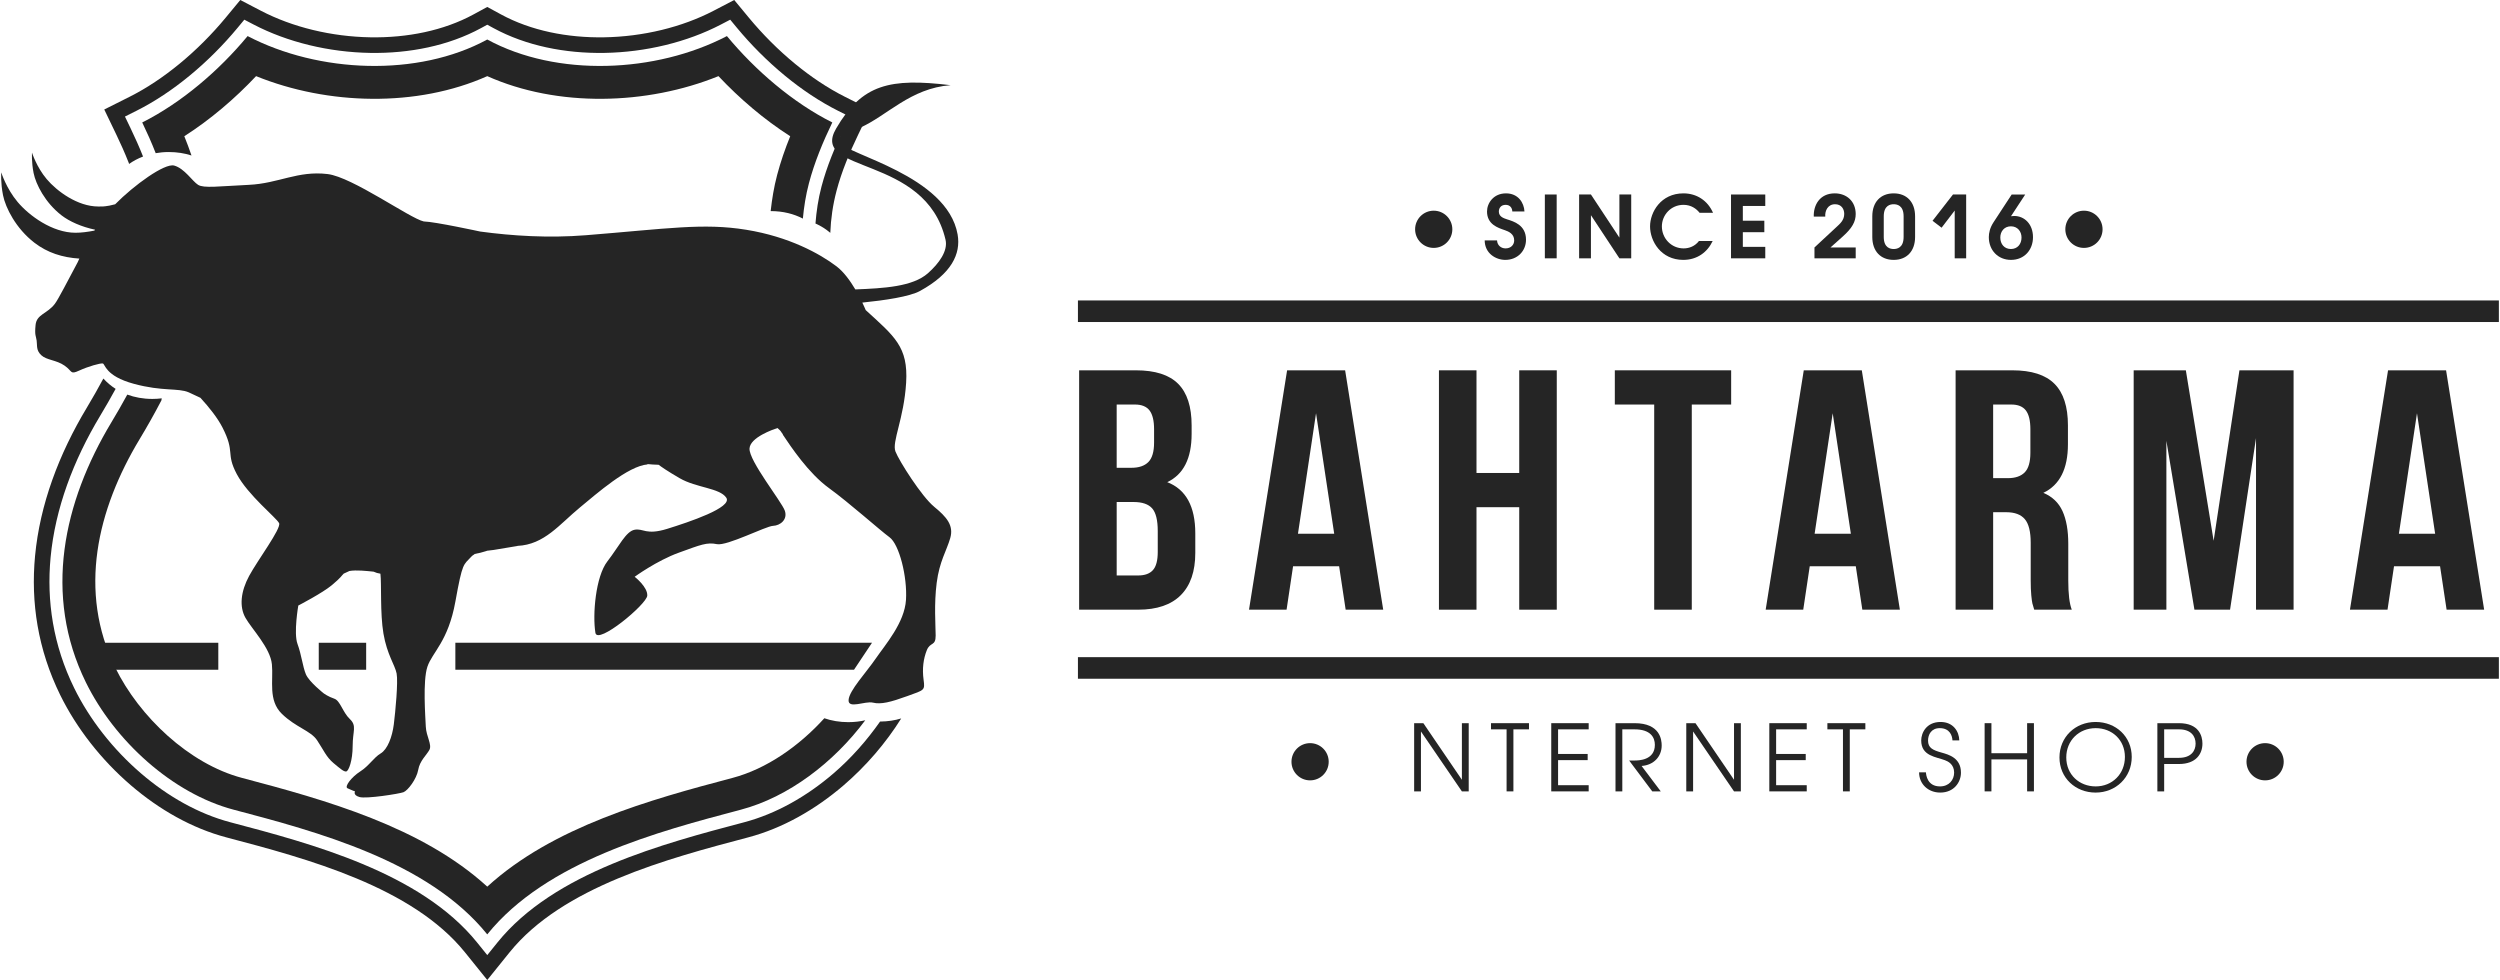 <?xml version="1.0" encoding="UTF-8"?>
<!DOCTYPE svg PUBLIC "-//W3C//DTD SVG 1.1//EN" "http://www.w3.org/Graphics/SVG/1.1/DTD/svg11.dtd">
<!-- Creator: CorelDRAW X7 -->
<svg xmlns="http://www.w3.org/2000/svg" xml:space="preserve" width="750px" height="294px" version="1.1" shape-rendering="geometricPrecision" text-rendering="geometricPrecision" image-rendering="optimizeQuality" fill-rule="evenodd" clip-rule="evenodd"
viewBox="0 0 1704010 668580"
 xmlns:xlink="http://www.w3.org/1999/xlink">
 <g id="Слой_x0020_1">
  <polygon fill="" fill-rule="nonzero" points="939792,493366 944451,493366 944451,539898 939792,539898 "/>
  <polygon fill="#252525" fill-rule="nonzero" points="963988,493366 970268,493366 996562,531979 996562,493366 1001218,493366 1001218,539898 996562,539898 968631,499031 968631,539898 963988,539898 "/>
  <polygon fill="#252525" fill-rule="nonzero" points="1027051,497579 1016427,497579 1016427,493366 1042332,493366 1042332,497579 1031708,497579 1031708,539898 1027051,539898 "/>
  <polygon fill="#252525" fill-rule="nonzero" points="1057527,493366 1083057,493366 1083057,497579 1062183,497579 1062183,514368 1082367,514368 1082367,518582 1062183,518582 1062183,535687 1083057,535687 1083057,539898 1057527,539898 "/>
  <path fill="#252525" fill-rule="nonzero" d="M1101357 493366l13010 0c17492,0 18499,11387 18499,15224 0,7547 -5418,13384 -13714,13958l13083 17350 -5794 0 -15783 -21059 3709 0c2644,0 13843,-128 13843,-10694 0,-4976 -2832,-10566 -13843,-10566l-8367 0 0 42319 -4643 0 0 -46532z"/>
  <polygon fill="#252525" fill-rule="nonzero" points="1149641,493366 1155924,493366 1182216,531979 1182216,493366 1186875,493366 1186875,539898 1182216,539898 1154300,499031 1154300,539898 1149641,539898 "/>
  <polygon fill="#252525" fill-rule="nonzero" points="1206296,493366 1231826,493366 1231826,497579 1210939,497579 1210939,514368 1231136,514368 1231136,518582 1210939,518582 1210939,535687 1231826,535687 1231826,539898 1206296,539898 "/>
  <polygon fill="#252525" fill-rule="nonzero" points="1256537,497579 1245913,497579 1245913,493366 1271818,493366 1271818,497579 1261194,497579 1261194,539898 1256537,539898 "/>
  <path fill="#252525" fill-rule="nonzero" d="M1313133 526890c129,1882 948,9616 9616,9616 6167,0 9632,-4471 9632,-9430 0,-5663 -4211,-7676 -6224,-8424 -5982,-2327 -16231,-2773 -16231,-13470 0,-5217 3580,-12635 13212,-12635 8609,0 12635,6412 12764,12579l-4657 0c-128,-2963 -1639,-8368 -8681,-8368 -5722,0 -7979,4342 -7979,8497 0,5088 3392,6540 9170,8166 4973,1393 13284,3650 13284,13714 0,6295 -4543,13584 -14161,13584 -8108,0 -14404,-5721 -14404,-13829l4659 0z"/>
  <polygon fill="#252525" fill-rule="nonzero" points="1353182,493366 1357825,493366 1357825,513867 1382176,513867 1382176,493366 1386819,493366 1386819,539898 1382176,539898 1382176,518077 1357825,518077 1357825,539898 1353182,539898 "/>
  <path fill="#252525" fill-rule="nonzero" d="M1453548 516381c0,13958 -10823,24338 -24652,24338 -13713,0 -24655,-9991 -24655,-23965 0,-13958 10813,-24207 24655,-24207 13902,0 24652,10005 24652,23834zm-4656 0l0 0c0,-11572 -8741,-19623 -19939,-19623 -11385,0 -20066,8424 -20066,19996 0,11704 8869,19752 20066,19752 11327,0 19939,-8494 19939,-20125z"/>
  <path fill="#252525" fill-rule="nonzero" d="M1471030 493366l14706 0c13657,0 16043,8684 16043,13958 0,6916 -4269,13901 -16043,13901l-10063 0 0 18673 -4643 0 0 -46532zm4643 23648l0 0 10136 0c8292,0 11311,-4844 11311,-9690 0,-4973 -3019,-9745 -11311,-9745l-10136 0 0 19435z"/>
  <path fill="#252525" d="M905696 519690c0,7013 -5684,12697 -12697,12697 -7015,0 -12699,-5684 -12699,-12697 0,-7015 5684,-12699 12699,-12699 7013,0 12697,5684 12697,12699z"/>
  <path fill="#252525" d="M990044 156431c0,7013 -5687,12697 -12700,12697 -7012,0 -12696,-5684 -12696,-12697 0,-7012 5684,-12696 12696,-12696 7013,0 12700,5684 12700,12696z"/>
  <path fill="#252525" d="M1433644 156431c0,7013 -5684,12697 -12700,12697 -7012,0 -12696,-5684 -12696,-12697 0,-7012 5684,-12696 12696,-12696 7016,0 12700,5684 12700,12696z"/>
  <path fill="#252525" d="M1557232 519690c0,7013 -5684,12697 -12696,12697 -7013,0 -12700,-5684 -12700,-12697 0,-7015 5687,-12699 12700,-12699 7012,0 12696,5684 12696,12699z"/>
  <path fill="#252525" fill-rule="nonzero" d="M1020541 164002c172,3405 2759,5461 5821,5461 3537,0 5880,-2356 5880,-5461 0,-4428 -3766,-6068 -6355,-6959 -4815,-1637 -12176,-3996 -12176,-12764 0,-5708 4415,-12363 12938,-12363 8308,0 12307,6368 12608,12363l-8309 0c0,-2171 -1352,-4530 -4527,-4530 -3237,0 -4646,2231 -4646,4587 0,3422 3178,4527 5593,5305 4471,1409 12938,3822 12938,13886 0,7705 -5821,13772 -14116,13772 -6484,0 -14017,-4414 -14073,-13297l8424 0z"/>
  <polygon fill="#252525" fill-rule="nonzero" points="1053158,132691 1061223,132691 1061223,176234 1053158,176234 "/>
  <polygon fill="#252525" fill-rule="nonzero" points="1076533,132691 1084597,132691 1104016,162104 1104016,132691 1112081,132691 1112081,176234 1104016,176234 1084597,146808 1084597,176234 1076533,176234 "/>
  <path fill="#252525" fill-rule="nonzero" d="M1158715 145170c-2185,-2774 -5778,-5421 -10955,-5421 -8711,0 -14763,7059 -14763,14707 0,8180 6471,15007 14822,15007 3881,0 7778,-1522 10480,-5059l9358 0c-3593,7649 -10595,12895 -20069,12895 -15237,0 -22655,-12838 -22655,-22843 0,-9704 7361,-22540 22771,-22540 8998,0 16531,4887 20181,13254l-9170 0z"/>
  <polygon fill="#252525" fill-rule="nonzero" points="1180163,132691 1203538,132691 1203538,140512 1188227,140512 1188227,150575 1202891,150575 1202891,158409 1188227,158409 1188227,168414 1203538,168414 1203538,176234 1180163,176234 "/>
  <path fill="#252525" fill-rule="nonzero" d="M1237102 168816l15010 -13944c2472,-2300 5290,-4643 5290,-8939 0,-3307 -1884,-6600 -6240,-6600 -5002,0 -7002,4528 -6698,8425l-7834 0c-290,-7778 4066,-15842 14301,-15842 8124,0 14304,5418 14304,14132 0,5174 -2415,9586 -8883,15351l-8308 7417 17191 0 0 7418 -28133 0 0 -7418z"/>
  <path fill="#252525" fill-rule="nonzero" d="M1276550 147570c0,-9702 5649,-15654 14591,-15654 8939,0 14604,5952 14604,15654l0 14073c0,9704 -5665,15656 -14604,15656 -8942,0 -14591,-5952 -14591,-15656l0 -14073zm21362 0l0 0c0,-7590 -4646,-8237 -6771,-8237 -2115,0 -6771,647 -6771,8237l0 14073c0,7592 4656,8239 6771,8239 2125,0 6771,-647 6771,-8239l0 -14073z"/>
  <polygon fill="#252525" fill-rule="nonzero" points="1332770,143633 1323828,155347 1317647,150632 1331592,132691 1340590,132691 1340590,176234 1332770,176234 "/>
  <path fill="#252525" fill-rule="nonzero" d="M1380885 132691l-9717 14822c759,-115 1406,-171 2184,-171 6943,0 12823,5474 12823,14475 0,8652 -5880,15482 -15007,15482 -8886,0 -15125,-6599 -15125,-15541 0,-2702 705,-6296 3177,-10061l12420 -19006 9245 0zm-17006 29354l0 0c0,4487 2759,7837 7230,7837 4471,0 7246,-3350 7246,-7837 0,-4167 -2719,-7645 -7246,-7645 -4528,0 -7230,3478 -7230,7645z"/>
  <path fill="#252525" fill-rule="nonzero" d="M735436 415942l0 -163304 38712 0c13139,0 22755,3078 28865,9229 6108,6140 9170,15598 9170,28348l0 5807c0,16706 -5547,27674 -16630,32921 12763,4930 19132,16588 19132,34960l0 13327c0,12592 -3307,22194 -9903,28807 -6599,6599 -16287,9905 -29040,9905l-40306 0zm25615 -96803l0 0 10064 0c5118,0 8956,-1309 11556,-3926 2590,-2614 3897,-7042 3897,-13268l0 -9114c0,-5834 -1036,-10104 -3092,-12806 -2069,-2689 -5375,-4042 -9962,-4042l-12463 0 0 43156zm0 73458l0 0 14691 0c4471,0 7820,-1208 10021,-3637 2200,-2431 3306,-6569 3306,-12420l0 -14231c0,-7447 -1280,-12608 -3824,-15498 -2544,-2874 -6771,-4326 -12694,-4326l-11500 0 0 50112z"/>
  <path fill="#252525" fill-rule="nonzero" d="M851327 415942l25992 -163304 39589 0 25975 163304 -25615 0 -4458 -29614 -31423 0 -4428 29614 -25632 0zm33396 -51808l0 0 24725 0 -12394 -82212 -12331 82212z"/>
  <polygon fill="#252525" fill-rule="nonzero" points="980906,415942 980906,252638 1006524,252638 1006524,322676 1035677,322676 1035677,252638 1061292,252638 1061292,415942 1035677,415942 1035677,346022 1006524,346022 1006524,415942 "/>
  <polygon fill="#252525" fill-rule="nonzero" points="1100895,275983 1100895,252638 1180262,252638 1180262,275983 1153396,275983 1153396,415942 1127764,415942 1127764,275983 "/>
  <path fill="#252525" fill-rule="nonzero" d="M1203809 415942l25991 -163304 39590 0 25975 163304 -25616 0 -4457 -29614 -31424 0 -4428 29614 -25631 0zm33393 -51808l0 0 24727 0 -12393 -82212 -12334 82212z"/>
  <path fill="#252525" fill-rule="nonzero" d="M1333387 415942l0 -163304 38656 0c13109,0 22725,3078 28822,9229 6108,6140 9157,15598 9157,28348l0 12868c0,16789 -5593,27830 -16776,33149 6124,2573 10493,6754 13097,12519 2600,5781 3910,13169 3910,22210l0 25173c0,9025 789,15638 2385,19808l-25618 0c-617,-1897 -1020,-3322 -1250,-4270 -229,-950 -473,-2775 -746,-5464 -261,-2702 -403,-6137 -403,-10305l0 -25632c0,-7517 -1323,-12865 -3983,-16056 -2659,-3177 -6899,-4774 -12750,-4774l-8885 0 0 66501 -25616 0zm25616 -89731l0 0 10020 0c5089,0 8926,-1323 11500,-3937 2587,-2617 3881,-7074 3881,-13384l0 -16059c0,-5834 -1034,-10104 -3076,-12806 -2056,-2689 -5362,-4042 -9905,-4042l-12420 0 0 50228z"/>
  <polygon fill="#252525" fill-rule="nonzero" points="1454871,415942 1454871,252638 1490465,252638 1509425,368948 1527022,252638 1563965,252638 1563965,415942 1538334,415942 1538334,298870 1520624,415942 1496315,415942 1477183,300737 1477183,415942 "/>
  <path fill="#252525" fill-rule="nonzero" d="M1602420 415942l25991 -163304 39589 0 25976 163304 -25619 0 -4455 -29614 -31423 0 -4428 29614 -25631 0zm33393 -51808l0 0 24724 0 -12390 -82212 -12334 82212z"/>
  <polygon fill="#252525" points="1704010,204971 734615,204971 734615,219691 1704010,219691 "/>
  <polygon fill="#252525" points="1704010,448331 734615,448331 734615,463051 1704010,463051 "/>
  <path fill="#252525" d="M575784 66096c-11821,-5931 -23367,-13703 -34128,-22543 -11599,-9524 -22293,-20315 -31461,-31393l-10061 -12160 -14017 7310c-21676,11301 -48265,17710 -74783,18145 -25017,410 -49881,-4501 -70358,-15641l-9331 -5075 -9331 5075c-20479,11140 -45340,16051 -70360,15641 -26515,-435 -53105,-6844 -74778,-18145l-14014 -7310 -10061 12160c-9168,11078 -19865,21869 -31466,31393 -10759,8840 -22304,16612 -34129,22543l-17156 8609 8306 17286c2922,6086 5724,12321 8265,18780 140,354 255,717 392,1071 2842,-2034 6017,-3728 9503,-5045 -2552,-6479 -5467,-12952 -8561,-19398l-3786 -7874 7798 -3913c12581,-6312 24797,-14526 36133,-23836 12203,-10021 23388,-21298 32921,-32813l4578 -5534 6352 3312c23128,12060 51409,18895 79536,19357 26748,440 53456,-4879 75621,-16931l4237 -2308 4238 2308c22162,12052 48872,17371 75620,16931 28131,-462 56408,-7297 79539,-19357l6352 -3312 4576 5534c9532,11515 20720,22792 32923,32813 11336,9310 23555,17524 36133,23836l7796 3911 -3784 7876c-3110,6476 -6035,12981 -8601,19486 -2617,6648 -4925,13440 -6774,20423 -2249,8505 -3448,16878 -4108,25175 3797,1667 7149,3841 10120,6372 362,-9485 1720,-19095 4299,-28837 1723,-6513 3905,-12927 6398,-19247 2544,-6459 5340,-12694 8263,-18783l8306 -17283 -17157 -8609z"/>
  <path fill="#252525" d="M599626 492260c-9001,12847 -19663,24985 -31839,35435 -18107,15542 -39037,27505 -60852,33270 -27736,7326 -60007,15868 -90161,28452 -30564,12758 -58917,29660 -78229,53620l-6900 8561 -6902 -8561c-19312,-23960 -47662,-40862 -78224,-53620 -30153,-12584 -62425,-21126 -90158,-28452 -21815,-5765 -42748,-17728 -60855,-33270 -19212,-16488 -35196,-36948 -45665,-58270 -14347,-29217 -18904,-59398 -16110,-89130 3143,-33393 15573,-66298 33863,-96703 3623,-6025 7138,-12128 10503,-18303 -3147,-2002 -5933,-4375 -8359,-7042 -3604,6701 -7353,13343 -11285,19881 -19054,31675 -32019,66093 -35320,101203 -2973,31590 1881,63676 17146,94772 11113,22623 28012,44286 48298,61689 19266,16537 41635,29290 65068,35481 27387,7235 59251,15667 88784,27996 29113,12152 55998,28101 74011,50445l15205 18866 15206 -18866c18013,-22344 44898,-38293 74013,-50445 29531,-12326 61400,-20761 88784,-27996 23434,-6191 45805,-18944 65068,-35481 15426,-13241 28879,-28946 39335,-45660 -4353,1334 -9154,2093 -14425,2128z"/>
  <path fill="#252525" d="M538328 92938c-3483,8591 -6524,17350 -8907,26359 -2209,8346 -3521,16561 -4433,24714 8534,11 15828,1924 21965,5126 760,-7944 1984,-15960 4139,-24105 3835,-14486 9543,-28151 15949,-41487 -26904,-13496 -52530,-35529 -71896,-58930 -48510,25296 -116087,28138 -163500,2345 -47412,25793 -114990,22951 -163497,-2345 -19368,23401 -44992,45434 -71895,58930 3279,6825 6373,13735 9127,20796l-19 164c2815,-478 5751,-787 8891,-787 5746,0 10947,843 15608,2362 -1505,-4428 -3140,-8808 -4898,-13142 17820,-11400 34496,-25623 48959,-41001 48853,19816 109724,21440 157724,8 48000,21432 108877,19808 157728,-8 14465,15378 31136,29601 48955,41001z"/>
  <path fill="#252525" d="M577998 492671c-6078,0 -11523,-972 -16389,-2665 -17280,19067 -39488,34584 -62672,40709 -56687,14974 -122477,33258 -167292,74179 -44814,-40921 -110602,-59205 -167289,-74179 -36189,-9557 -70140,-41922 -86428,-75095 -25693,-52326 -12350,-107977 16473,-155886 5276,-8770 10297,-17635 14951,-26603l217 -1369c-2048,239 -4154,397 -6363,397 -6398,0 -12082,-1090 -17135,-2952 -3476,6395 -7120,12721 -10880,18971 -32754,54449 -46634,117757 -17385,177326 19615,39947 59132,75873 100823,86887 56322,14878 132694,35046 173016,85072 40322,-50026 116694,-70194 173022,-85072 32384,-8556 63412,-32170 84866,-61000 -3575,810 -7402,1280 -11535,1280z"/>
  <path fill="#252525" d="M636465 345657c-8462,-6929 -23780,-31056 -26343,-37628 -2560,-6570 5799,-22350 7291,-46937 1492,-24585 -7954,-31576 -27593,-49549 0,0 -824,-2037 -2297,-5104 15305,-1562 32212,-4026 39364,-7947 21386,-11719 27985,-25205 25645,-38540 -7093,-40459 -76587,-54698 -79813,-62618 -2836,-6964 8712,-8217 13226,-10195 18439,-8086 34281,-26928 61799,-29027 -41248,-4946 -60412,-864 -78148,29665 -18086,31134 61158,17256 74697,75820 1744,7546 -4423,16091 -12020,22821 -10424,9230 -30240,10268 -49535,11036 -3419,-5778 -7861,-11980 -12828,-15745 -11325,-8585 -32333,-20225 -61658,-24964 -29327,-4742 -53257,-765 -109300,3733 -25557,2048 -50268,451 -72137,-2512 0,0 -30782,-6690 -38508,-6889 -9385,-2050 -48744,-30323 -65584,-32327 -20468,-2437 -33280,6387 -53748,7361 -20471,974 -30704,2437 -34604,0 -3899,-2437 -9261,-11210 -16327,-13158 -6468,-1785 -27403,13367 -40252,26413 -1509,397 -2885,735 -3884,912 -4396,778 -5219,609 -7603,609 -14140,0 -28280,-10442 -35242,-18710 -6961,-8266 -10007,-18056 -10007,-18056 0,0 -435,6307 1087,13923 1524,7613 7834,20232 19145,28935 5301,4077 13451,7756 22790,9726 -166,204 -317,421 -483,625 -4458,880 -8888,1457 -12844,1457 -15839,0 -31678,-11695 -39477,-20956 -7796,-9259 -11210,-20225 -11210,-20225 0,0 -485,7067 1221,15595 1705,8529 8771,22664 21443,32411 8888,6838 19102,10066 30631,10802 -413,837 -797,1699 -1180,2560 -6981,13016 -13048,24982 -15525,28283 -5118,6822 -12429,7066 -13158,14377 -730,7310 244,7310 729,10721 489,3413 -485,6580 3170,9991 3655,3411 10233,3170 15839,7066 5603,3900 3655,6336 9991,3411 6336,-2922 14377,-5115 16083,-4871 1705,242 1463,8529 21201,13888 19736,5362 30216,2681 37526,5851l7914 3698c6151,6682 11707,13781 14951,20071 9001,17455 2182,17455 9817,31909 7638,14457 27274,30003 28911,33548 1637,3546 -14728,25364 -20455,36002 -5727,10635 -6816,21000 -2455,28637 4363,7638 16912,20455 18002,31638 1092,11183 -2727,24548 6819,33820 9546,9272 19636,11454 24000,18002 4364,6545 6274,11454 11183,15544 4908,4092 7090,6000 8727,5727 1637,-271 4364,-7364 4364,-17455 0,-10091 3000,-13636 -1908,-18273 -4909,-4638 -6546,-12546 -10638,-13910 -4090,-1363 -7091,-3545 -7091,-3545 0,0 -10090,-7909 -12272,-13091 -2182,-5182 -3000,-13364 -5730,-20728 -2726,-7364 548,-26182 548,-26182 0,0 16504,-8540 22908,-13910 6406,-5372 6475,-6314 8048,-7841 -3,-3 -5,-6 -5,-6 1331,-563 2643,-1170 3939,-1811 4791,-811 11465,-49 16518,472 19,8 32,16 48,24 1442,695 2915,1109 4386,1302 61,24 126,45 187,70 843,7001 -289,26987 2056,40791 2450,14455 7906,21548 8996,27275 1092,5726 -816,25908 -1908,34635 -1090,8727 -4361,17184 -8996,19910 -4637,2729 -7911,8456 -13912,12273 -5998,3818 -10907,10367 -8725,11456 2182,1092 5182,2182 5182,2182 0,0 -1637,2453 2998,3819 4638,1363 26998,-2182 29998,-3274 3001,-1090 9001,-9001 10093,-15273 1090,-6274 5727,-10091 7636,-13636 1910,-3548 -2182,-9275 -2456,-15820 -271,-6545 -2179,-31093 1092,-40910 3274,-9819 14183,-17183 19092,-44458 4911,-27271 5456,-24668 10909,-30669 518,-566 1202,-1070 2029,-1518 37,-84 67,-170 104,-253 2663,-467 5303,-1097 8006,-1986 193,-64 349,-158 537,-225 1468,-228 3011,-408 4581,-558l16153 -2692 -11 -72c18413,-798 28755,-14790 42783,-26314 11145,-9157 32754,-28326 46124,-29273 -155,-89 -284,-167 -402,-237 2587,266 5187,427 7825,492 1621,1226 5875,4248 14395,9175 11444,6615 27237,6588 31767,13279 4530,6690 -25691,16703 -40279,21246 -14589,4544 -16258,-493 -22248,623 -5990,1119 -10549,11207 -18582,21577 -8034,10370 -10203,36361 -8166,48754 1388,8440 35014,-19486 35374,-25387 356,-5902 -8599,-12861 -8599,-12861 0,0 14978,-10936 30119,-16434 15138,-5497 19191,-7225 26015,-5824 6825,1401 33321,-12291 38267,-12484 4949,-194 10133,-4321 8032,-10370 -2099,-6049 -24582,-34067 -24075,-42426 459,-7568 16118,-12984 19083,-13942 1165,985 2241,1997 2867,3186 276,413 566,799 866,1164 -45,38 -93,75 -142,110 5467,8148 17479,26319 31458,36458 13982,10136 34778,28761 41393,33605 6615,4841 12189,26896 11234,42633 -955,15734 -14205,30725 -20702,40201 -6497,9476 -18085,21786 -18472,28179 -389,6392 11304,504 16653,1816 5348,1313 11861,-268 23468,-4497 11610,-4233 12071,-3712 11044,-11175 -1028,-7466 -118,-14320 2206,-20104 2326,-5780 6081,-2592 6035,-9996 -43,-7407 -1175,-21295 703,-35988 1879,-14691 6752,-21800 9256,-30530 2504,-8732 -2576,-14470 -11040,-21399z"/>
  <polygon fill="#252525" points="581849,456919 309878,456919 309878,438509 594127,438509 "/>
  <polygon fill="#252525" points="249031,456919 216685,456919 216685,438509 249031,438509 "/>
  <polygon fill="#252525" points="148157,456919 69657,456919 69657,438509 148157,438509 "/>
 </g>
</svg>
